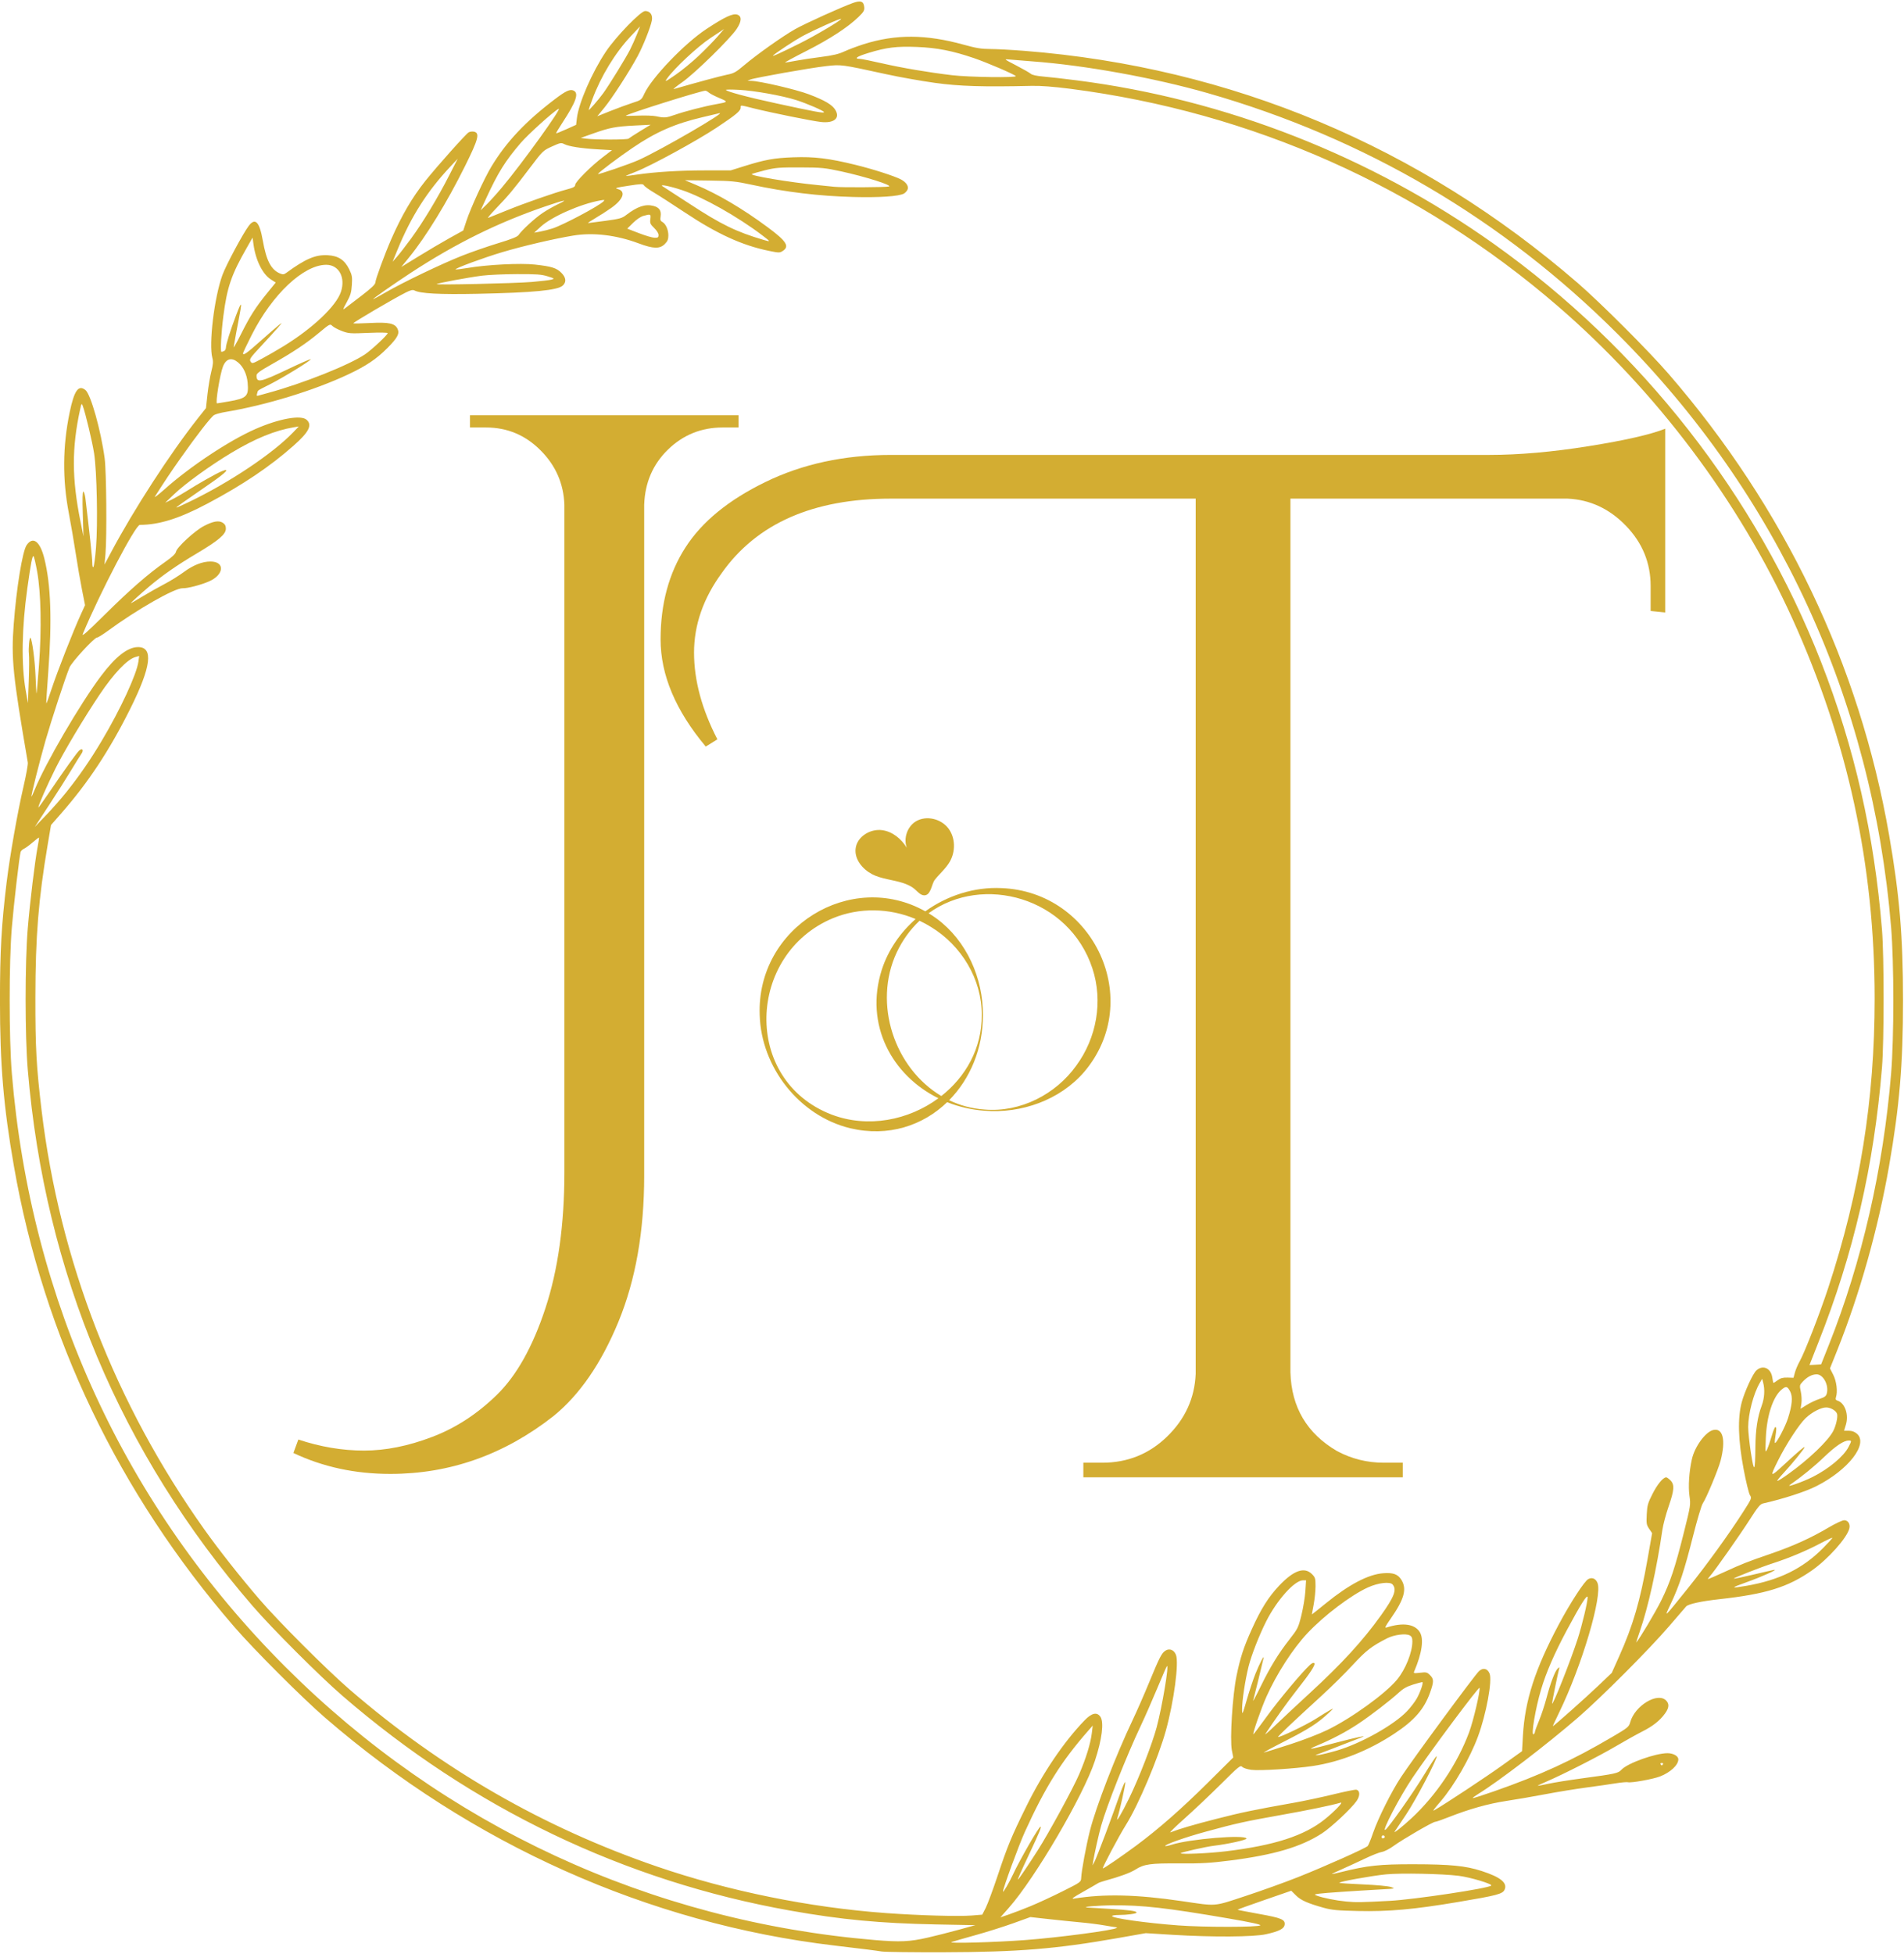 <?xml version="1.0" encoding="UTF-8"?>
<svg xmlns="http://www.w3.org/2000/svg" xmlns:xlink="http://www.w3.org/1999/xlink" zoomAndPan="magnify" preserveAspectRatio="xMidYMid meet" version="1.0" viewBox="73.43 60.77 258.75 265.5">
  <defs>
    <g></g>
    <clipPath id="786f0cac7e">
      <path d="M 73.426 60.773 L 332.176 60.773 L 332.176 326.273 L 73.426 326.273 Z M 73.426 60.773 " clip-rule="nonzero"></path>
    </clipPath>
    <clipPath id="9f102e72fb">
      <path d="M 189 171.516 L 204 171.516 L 204 183 L 189 183 Z M 189 171.516 " clip-rule="nonzero"></path>
    </clipPath>
  </defs>
  <g clip-path="url(#786f0cac7e)">
    <path fill="#d3ad32" d="M 193.242 325.906 C 192.414 325.77 191.078 325.602 186.828 325.098 C 161.59 322.117 137.496 311.344 117.617 294.148 C 114.512 291.465 107.961 284.91 105.277 281.809 C 89.531 263.602 79.355 242.344 75.32 219.203 C 73.898 211.055 73.426 205.426 73.426 196.691 C 73.426 190.012 73.629 186.426 74.324 180.699 C 74.77 177.051 75.816 171.102 76.629 167.613 C 76.988 166.062 77.25 164.605 77.211 164.375 C 75.168 152.484 74.938 150.246 75.297 145.555 C 75.664 140.676 76.48 135.684 77.039 134.848 C 77.895 133.578 78.867 134.297 79.449 136.625 C 80.348 140.199 80.512 145.035 79.984 152.133 C 79.812 154.422 79.695 156.32 79.723 156.348 C 79.75 156.379 80.09 155.441 80.477 154.266 C 81.242 151.961 83.402 146.453 84.383 144.316 L 84.988 142.992 L 84.574 140.898 C 84.344 139.75 83.961 137.531 83.723 135.977 C 83.484 134.418 83.062 131.945 82.781 130.477 C 81.906 125.898 81.941 121.395 82.898 116.793 C 83.512 113.824 84.09 113.008 85.039 113.758 C 85.762 114.324 87.145 119.246 87.656 123.066 C 87.891 124.832 87.965 133.762 87.762 136.059 L 87.633 137.473 L 88.52 135.809 C 91.625 129.969 96.555 122.367 100.34 117.578 L 101.422 116.215 L 101.625 114.352 C 101.738 113.328 101.973 111.934 102.145 111.254 C 102.391 110.297 102.422 109.883 102.293 109.422 C 101.781 107.566 102.543 101.215 103.648 98.156 C 104.129 96.824 106.441 92.504 107.23 91.461 C 108.113 90.293 108.691 90.887 109.141 93.438 C 109.625 96.184 110.273 97.422 111.473 97.922 C 111.875 98.086 112.016 98.074 112.328 97.848 C 114.941 95.934 116.305 95.352 117.973 95.445 C 119.414 95.527 120.262 96.082 120.887 97.355 C 121.273 98.148 121.316 98.402 121.246 99.48 C 121.184 100.492 121.062 100.898 120.551 101.828 C 119.996 102.84 119.977 102.918 120.34 102.641 C 120.562 102.469 121.578 101.691 122.598 100.914 C 123.949 99.875 124.445 99.398 124.445 99.133 C 124.449 98.742 125.719 95.281 126.609 93.25 C 128.016 90.039 129.453 87.582 131.246 85.336 C 132.84 83.344 136.77 78.938 137.129 78.746 C 137.316 78.645 137.652 78.609 137.871 78.664 C 138.656 78.859 138.43 79.707 136.621 83.344 C 134.188 88.25 131.344 92.891 129.031 95.73 L 127.965 97.043 L 130.328 95.59 C 131.629 94.789 133.523 93.676 134.539 93.109 L 136.387 92.086 L 136.812 90.789 C 137.391 89.035 139.254 84.984 140.207 83.406 C 142.25 80.031 144.848 77.273 148.852 74.234 C 150.32 73.121 150.891 72.855 151.371 73.074 C 152.133 73.422 151.738 74.57 149.875 77.422 C 149.367 78.199 148.977 78.855 149.004 78.883 C 149.031 78.91 149.652 78.664 150.387 78.332 L 151.723 77.73 L 151.828 76.832 C 152.07 74.773 153.891 70.59 155.762 67.793 C 157.125 65.754 160.504 62.262 161.109 62.266 C 161.785 62.27 162.156 62.797 162.016 63.551 C 161.84 64.48 160.836 67.004 160.09 68.391 C 158.973 70.465 156.609 74.121 155.582 75.371 L 154.598 76.566 L 156.387 75.848 C 157.371 75.457 158.723 74.961 159.387 74.746 C 160.566 74.371 160.609 74.336 160.984 73.52 C 161.996 71.328 166.445 66.684 169.422 64.719 C 171.922 63.066 173.062 62.539 173.648 62.762 C 174.258 62.992 174.223 63.668 173.547 64.695 C 172.68 66.016 167.852 70.742 166.172 71.918 C 165.348 72.496 164.824 72.926 165.008 72.871 C 167.902 72.027 171.41 71.082 172.238 70.918 C 173.164 70.738 173.453 70.578 174.562 69.633 C 176.258 68.195 179.844 65.652 181.496 64.727 C 182.887 63.945 187.852 61.699 189.371 61.164 C 190.414 60.797 190.797 60.945 190.879 61.742 C 190.922 62.184 190.801 62.395 190.117 63.059 C 188.668 64.465 186.23 66.059 183.043 67.68 C 181.324 68.551 180.012 69.266 180.125 69.266 C 180.238 69.266 180.902 69.156 181.598 69.023 C 182.293 68.891 183.828 68.656 185.012 68.508 C 186.609 68.305 187.418 68.113 188.16 67.766 C 188.711 67.508 189.891 67.066 190.781 66.781 C 195.145 65.398 199.258 65.418 204.418 66.848 C 206.094 67.312 206.82 67.43 208.004 67.43 C 208.816 67.43 210.906 67.543 212.648 67.68 C 240.762 69.898 266.359 80.637 287.852 99.23 C 290.957 101.918 297.508 108.469 300.195 111.574 C 315.941 129.777 326.113 151.035 330.148 174.176 C 331.57 182.324 332.047 187.953 332.047 196.691 C 332.047 205.426 331.57 211.055 330.148 219.203 C 328.668 227.691 326.152 236.621 323.078 244.297 L 322.121 246.684 L 322.566 247.559 C 323.016 248.445 323.184 249.832 322.934 250.602 C 322.848 250.879 322.898 250.988 323.152 251.07 C 324.16 251.391 324.699 252.977 324.273 254.363 L 324.031 255.156 L 324.672 255.156 C 325.105 255.156 325.461 255.285 325.777 255.555 C 327.379 256.934 324.625 260.492 320.242 262.699 C 318.754 263.449 315.758 264.418 312.98 265.047 C 312.641 265.125 312.25 265.605 311.262 267.16 C 309.953 269.219 306.406 274.262 305.793 274.938 C 305.605 275.141 305.496 275.312 305.555 275.312 C 305.609 275.312 306.559 274.898 307.664 274.395 C 310.219 273.223 310.844 272.977 314.086 271.863 C 317.133 270.812 319.516 269.734 321.926 268.309 C 322.852 267.762 323.805 267.316 324.047 267.316 C 324.582 267.316 324.902 267.832 324.75 268.441 C 324.434 269.715 321.848 272.605 319.668 274.133 C 316.41 276.414 313.414 277.344 307.09 278.043 C 304.617 278.316 302.879 278.695 302.578 279.023 C 302.48 279.137 301.434 280.348 300.25 281.723 C 297.559 284.859 291.031 291.398 287.852 294.148 C 283.652 297.781 277.125 302.773 274.316 304.504 C 273.875 304.777 273.539 305.027 273.578 305.066 C 273.613 305.102 274.91 304.688 276.461 304.148 C 282.805 301.926 287.051 299.977 292.527 296.758 C 294.68 295.492 294.797 295.398 294.98 294.738 C 295.609 292.5 298.688 290.641 299.844 291.801 C 300.305 292.262 300.262 292.801 299.699 293.578 C 298.992 294.551 298.043 295.301 296.574 296.039 C 295.855 296.402 294.254 297.297 293.016 298.023 C 290.727 299.371 285.984 301.789 283.648 302.797 C 282.938 303.102 282.375 303.371 282.398 303.391 C 282.422 303.41 283.082 303.289 283.863 303.117 C 284.648 302.945 286.711 302.617 288.445 302.383 C 293.016 301.766 293.332 301.695 293.785 301.207 C 294.602 300.324 298.395 298.965 300.031 298.965 C 300.832 298.965 301.512 299.352 301.512 299.805 C 301.512 300.566 300.445 301.566 299.047 302.117 C 298.09 302.492 295.121 303.027 294.664 302.91 C 294.512 302.867 293.758 302.938 292.992 303.059 C 292.227 303.184 290.438 303.441 289.02 303.629 C 287.598 303.816 285.086 304.227 283.438 304.539 C 281.789 304.852 279.391 305.266 278.109 305.457 C 275.68 305.828 273.086 306.555 270.316 307.648 C 269.422 308.004 268.586 308.293 268.457 308.293 C 268.145 308.293 264.027 310.684 262.812 311.57 C 262.281 311.961 261.57 312.324 261.23 312.379 C 260.895 312.43 259.867 312.836 258.953 313.273 C 258.035 313.711 256.633 314.355 255.832 314.711 C 255.035 315.062 254.398 315.367 254.418 315.387 C 254.438 315.406 255.008 315.285 255.684 315.117 C 259.254 314.227 260.906 314.047 265.531 314.055 C 270.551 314.062 272.602 314.266 274.777 314.969 C 277.367 315.809 278.32 316.586 277.898 317.516 C 277.637 318.094 276.875 318.293 271.527 319.191 C 265.559 320.195 262.145 320.5 257.953 320.406 C 255.207 320.348 254.395 320.27 253.332 319.973 C 251.141 319.363 250.199 318.945 249.539 318.281 L 248.906 317.652 L 245.234 318.922 C 243.215 319.617 241.582 320.211 241.609 320.234 C 241.633 320.262 242.922 320.512 244.473 320.793 C 247.586 321.352 248.09 321.562 248.012 322.254 C 247.945 322.816 247.262 323.168 245.457 323.566 C 243.777 323.938 238.156 323.969 232.801 323.641 L 229.137 323.414 L 225.305 324.09 C 216.957 325.562 211.754 325.984 201.652 326.012 C 197.438 326.023 193.652 325.977 193.242 325.906 Z M 212.73 324.355 C 217.336 324.012 224.887 323.008 225.195 322.699 C 225.242 322.652 225.207 322.617 225.125 322.617 C 225.039 322.617 224.336 322.504 223.555 322.367 C 222.777 322.23 221.316 322.043 220.309 321.953 C 219.301 321.859 217.348 321.66 215.969 321.508 L 213.457 321.23 L 211.137 322.066 C 209.859 322.527 207.539 323.258 205.984 323.688 C 204.426 324.121 202.965 324.543 202.734 324.629 C 202.164 324.84 208.621 324.664 212.73 324.355 Z M 199.465 324.031 C 200.484 323.801 202.367 323.324 203.648 322.973 L 205.977 322.332 L 200.648 322.23 C 193.02 322.078 187.766 321.582 180.867 320.359 C 158.289 316.348 137.605 306.43 119.949 291.152 C 116.828 288.453 110.441 282.062 107.773 278.977 C 89.812 258.188 79.531 233.699 77.211 206.184 C 76.812 201.48 76.812 191.598 77.207 186.863 C 77.504 183.281 78.176 177.77 78.551 175.785 C 78.676 175.145 78.754 174.598 78.727 174.57 C 78.699 174.543 78.32 174.832 77.879 175.211 C 77.441 175.59 76.91 175.98 76.699 176.078 C 76.488 176.172 76.277 176.371 76.234 176.52 C 76.066 177.074 75.305 183.586 75.039 186.777 C 74.645 191.453 74.645 201.812 75.039 206.602 C 77.586 237.543 90.469 265.492 112.199 287.223 C 133.773 308.797 161.824 321.797 192.324 324.352 C 195.734 324.641 197.031 324.582 199.465 324.031 Z M 244.703 322.355 C 244.82 322.242 243.391 321.934 240.254 321.395 C 231.934 319.973 228.699 319.605 224.656 319.633 C 222.684 319.645 220.199 319.863 221.223 319.934 C 221.453 319.949 222.801 320.031 224.223 320.113 C 226.895 320.27 227.887 320.402 227.887 320.617 C 227.887 320.773 226.598 320.949 225.449 320.949 C 224.957 320.949 224.555 321.012 224.555 321.09 C 224.555 321.387 229.125 322.031 233.551 322.363 C 237.051 322.625 244.441 322.621 244.703 322.355 Z M 213.496 319.738 C 214.516 319.32 216.469 318.414 217.84 317.727 C 220.285 316.504 220.336 316.469 220.359 315.926 C 220.395 314.969 221.031 311.547 221.551 309.488 C 222.359 306.273 225.078 299.242 227.379 294.406 C 227.938 293.227 228.922 290.988 229.562 289.43 C 231.023 285.895 231.285 285.379 231.809 285.035 C 232.348 284.68 232.977 284.93 233.238 285.594 C 233.664 286.68 232.969 291.906 231.875 295.871 C 230.832 299.637 228.137 306.012 226.441 308.707 C 225.48 310.242 223.156 314.621 223.305 314.621 C 223.469 314.621 225.836 313 227.805 311.543 C 230.867 309.273 233.961 306.559 237.582 302.969 L 241.027 299.547 L 240.836 298.566 C 240.551 297.066 240.922 291.148 241.469 288.473 C 241.988 285.957 242.438 284.574 243.551 282.113 C 244.789 279.367 245.801 277.758 247.258 276.211 C 249.227 274.125 250.691 273.605 251.719 274.633 C 252.164 275.078 252.207 275.219 252.207 276.281 C 252.207 276.922 252.094 278.035 251.957 278.754 C 251.82 279.469 251.707 280.078 251.707 280.105 C 251.707 280.129 252.562 279.453 253.605 278.605 C 256.75 276.047 259.379 274.664 261.406 274.516 C 262.773 274.414 263.402 274.645 263.883 275.422 C 264.648 276.664 264.266 278.043 262.414 280.699 C 261.637 281.816 261.562 281.988 261.895 281.879 C 264.07 281.184 265.68 281.406 266.371 282.504 C 266.957 283.43 266.684 285.352 265.621 287.848 C 265.504 288.117 265.574 288.133 266.414 288.035 C 267.258 287.938 267.375 287.965 267.766 288.359 C 268.297 288.887 268.301 289.242 267.785 290.699 C 266.984 292.973 265.648 294.512 262.918 296.312 C 259.43 298.617 255.59 300.141 251.859 300.703 C 249.395 301.074 244.637 301.371 243.488 301.227 C 242.941 301.156 242.402 300.98 242.25 300.824 C 242.004 300.566 241.793 300.738 239.363 303.152 C 237.922 304.586 235.707 306.68 234.445 307.805 C 233.184 308.93 232.297 309.793 232.477 309.727 C 233.68 309.254 235.621 308.684 238.723 307.891 C 242.156 307.012 243.848 306.66 249.293 305.695 C 250.664 305.453 253.062 304.941 254.621 304.562 C 256.18 304.18 257.586 303.895 257.746 303.926 C 258.266 304.031 258.285 304.738 257.789 305.457 C 257.074 306.488 254.34 309.043 253.082 309.859 C 250.227 311.707 246.562 312.785 240.562 313.551 C 237.875 313.891 236.664 313.961 233.719 313.941 C 229.766 313.91 228.902 314.031 227.719 314.785 C 227.043 315.215 225.586 315.75 223.555 316.305 C 223.145 316.418 222.73 316.566 222.641 316.633 C 222.547 316.699 221.648 317.219 220.641 317.785 C 219.242 318.574 218.945 318.793 219.391 318.723 C 223.453 318.055 227.898 318.16 234.051 319.066 C 238.891 319.777 238.254 319.828 242.711 318.363 C 244.863 317.656 248.086 316.496 249.875 315.785 C 253.57 314.312 259.027 311.875 259.301 311.574 C 259.402 311.465 259.727 310.668 260.023 309.805 C 260.703 307.824 262.535 304.16 263.824 302.211 C 265.48 299.703 273.812 288.395 274.418 287.824 C 274.969 287.309 275.57 287.441 275.859 288.141 C 276.254 289.086 275.406 293.676 274.277 296.715 C 273.207 299.613 271.043 303.371 269.227 305.488 C 268.227 306.652 268.066 306.883 268.363 306.711 C 269.762 305.91 275.352 302.215 277.523 300.66 L 280.273 298.691 L 280.391 296.602 C 280.656 291.816 282.047 287.516 285.281 281.445 C 286.816 278.566 288.75 275.586 289.27 275.312 C 289.793 275.031 290.277 275.23 290.523 275.824 C 291.238 277.547 288.414 287.078 285.281 293.508 C 284.805 294.492 284.43 295.301 284.453 295.301 C 284.574 295.301 288.992 291.367 290.617 289.816 L 292.465 288.055 L 293.473 285.805 C 295.355 281.613 296.324 278.285 297.332 272.578 L 297.949 269.07 L 297.551 268.484 C 297.188 267.953 297.156 267.766 297.219 266.523 C 297.277 265.301 297.367 264.984 298.008 263.727 C 298.66 262.438 299.449 261.484 299.867 261.484 C 299.953 261.484 300.211 261.668 300.438 261.895 C 301.016 262.477 300.965 263.219 300.184 265.465 C 299.824 266.508 299.445 267.934 299.344 268.629 C 298.586 273.863 297.402 279.184 296.285 282.391 C 295.98 283.262 295.762 283.949 295.797 283.914 C 296.191 283.52 298.418 279.777 299.184 278.227 C 300.41 275.742 301.07 273.762 302.266 268.98 C 303.191 265.281 303.199 265.219 303.023 263.984 C 302.844 262.727 302.977 260.711 303.352 259.035 C 303.734 257.32 305.184 255.328 306.238 255.062 C 307.578 254.727 307.988 256.414 307.254 259.227 C 306.941 260.426 305.285 264.398 304.844 265.008 C 304.668 265.254 304.078 267.227 303.508 269.48 C 302.332 274.121 301.656 276.184 300.496 278.641 C 299.543 280.66 299.418 280.773 302.875 276.477 C 305.379 273.363 308.363 269.242 310.316 266.191 C 311.488 264.363 311.508 264.312 311.246 263.91 C 311.098 263.684 310.707 262.09 310.383 260.367 C 309.633 256.402 309.555 253.406 310.141 251.242 C 310.539 249.785 311.645 247.387 312.121 246.957 C 313.012 246.152 314.113 246.656 314.285 247.953 C 314.34 248.34 314.41 248.66 314.449 248.66 C 314.484 248.66 314.746 248.492 315.023 248.285 C 315.406 248.004 315.734 247.918 316.348 247.934 L 317.164 247.961 L 317.348 247.27 C 317.445 246.887 317.75 246.18 318.02 245.691 C 318.695 244.488 320.75 239.195 321.883 235.75 C 326.191 222.66 328.191 210.199 328.191 196.441 C 328.191 178.254 324.539 161.406 317.004 144.805 C 309.762 128.863 298.566 113.953 285.105 102.336 C 266.348 86.148 243.617 76.023 218.891 72.836 C 216.598 72.543 214.875 72.41 213.645 72.438 C 206.953 72.59 203.848 72.492 200.488 72.031 C 198.652 71.777 195.656 71.246 193.824 70.844 C 187.68 69.504 187.773 69.52 185.684 69.754 C 183.555 69.992 176.039 71.328 175.418 71.574 L 175 71.742 L 175.5 71.754 C 176.699 71.781 181.609 72.926 183.328 73.574 C 185.547 74.414 186.539 75 186.965 75.73 C 187.613 76.84 186.762 77.539 184.996 77.344 C 183.812 77.215 178.184 76.074 175.887 75.5 C 173.961 75.016 174.086 75.023 174.086 75.395 C 174.086 75.836 173.453 76.363 170.836 78.102 C 168.16 79.883 161.887 83.305 159.828 84.105 C 159.059 84.402 158.449 84.66 158.473 84.68 C 158.492 84.695 159.148 84.617 159.926 84.5 C 162.473 84.125 165.742 83.922 169.266 83.922 L 172.727 83.922 L 174.547 83.352 C 177.375 82.465 178.641 82.234 181.246 82.141 C 184.066 82.035 186.102 82.285 189.676 83.164 C 192.098 83.758 194.941 84.672 195.863 85.148 C 196.613 85.539 196.984 86.133 196.746 86.57 C 196.645 86.758 196.43 86.984 196.266 87.074 C 195.562 87.449 192.922 87.629 189.41 87.535 C 184.75 87.414 180.199 86.867 175.586 85.871 C 173.402 85.398 172.848 85.344 169.836 85.301 L 166.508 85.258 L 168.008 85.887 C 170.977 87.129 174.375 89.137 177.742 91.633 C 180.312 93.535 180.762 94.238 179.809 94.863 C 179.395 95.133 179.297 95.133 177.938 94.855 C 174.301 94.113 170.887 92.555 166.508 89.641 C 164.855 88.547 162.965 87.324 162.297 86.93 C 161.629 86.535 161.023 86.098 160.945 85.957 C 160.816 85.73 160.586 85.738 158.824 86.008 C 157.133 86.266 156.922 86.328 157.375 86.449 C 158.516 86.754 158.16 87.832 156.543 88.988 C 155.961 89.402 154.969 90.043 154.336 90.41 C 153.703 90.781 153.258 91.082 153.352 91.078 C 153.441 91.074 154.496 90.938 155.699 90.773 C 157.633 90.512 157.965 90.422 158.531 89.98 C 160.059 88.809 161.141 88.453 162.266 88.754 C 163.035 88.961 163.328 89.414 163.203 90.191 C 163.133 90.633 163.18 90.789 163.434 90.922 C 163.902 91.172 164.258 91.965 164.258 92.754 C 164.258 93.293 164.152 93.547 163.77 93.93 C 163.094 94.605 162.211 94.582 160.223 93.836 C 157.18 92.699 154.035 92.324 151.305 92.781 C 148.688 93.215 144.461 94.203 141.688 95.031 C 139.141 95.789 135.211 97.238 135.344 97.371 C 135.383 97.41 136.102 97.328 136.938 97.184 C 139.59 96.727 144.152 96.496 146.121 96.715 C 148.406 96.969 149.059 97.172 149.715 97.832 C 150.355 98.469 150.426 99.082 149.918 99.559 C 149.215 100.215 145.969 100.527 138.273 100.688 C 133.109 100.793 130.539 100.652 129.75 100.23 C 129.527 100.113 129.223 100.184 128.574 100.512 C 126.969 101.316 121.449 104.559 121.449 104.691 C 121.449 104.738 122.48 104.723 123.742 104.656 C 126.309 104.523 127.117 104.703 127.469 105.477 C 127.754 106.102 127.441 106.68 126.07 108.062 C 124.598 109.543 123.18 110.496 120.746 111.641 C 116.098 113.824 109.539 115.832 104.043 116.746 C 103.402 116.852 102.715 117.043 102.52 117.164 C 102.086 117.434 100.105 119.988 97.938 123.066 C 96.574 125.004 95.918 125.988 94.484 128.23 C 94.34 128.457 94.918 128.023 95.777 127.258 C 99.273 124.141 104.555 120.637 108.141 119.059 C 111.348 117.648 114.332 117.109 115.102 117.805 C 115.898 118.52 115.422 119.465 113.328 121.316 C 110.113 124.164 106.41 126.652 101.629 129.188 C 97.789 131.219 95.094 132.07 92.434 132.082 C 91.836 132.086 87.043 141.238 84.688 146.887 C 84.5 147.336 85.184 146.738 87.664 144.281 C 91.07 140.91 93.531 138.762 95.852 137.133 C 96.863 136.426 97.293 136.016 97.355 135.707 C 97.477 135.121 99.879 132.906 101.094 132.262 C 102.363 131.586 103.172 131.441 103.711 131.797 C 104.008 131.992 104.125 132.219 104.125 132.594 C 104.125 133.363 103.145 134.195 100.09 136.012 C 97.473 137.566 95.527 138.922 93.715 140.449 C 92.457 141.512 91.125 142.723 91.219 142.723 C 91.258 142.723 91.973 142.305 92.812 141.797 C 93.648 141.289 94.98 140.539 95.773 140.125 C 96.566 139.715 97.742 138.984 98.391 138.504 C 99.66 137.559 100.922 137.059 102.027 137.059 C 104.02 137.059 103.91 138.84 101.859 139.75 C 100.75 140.238 98.922 140.719 98.254 140.691 C 97.164 140.652 92.051 143.57 87.949 146.578 C 87.34 147.02 86.746 147.387 86.621 147.387 C 86.246 147.387 83.172 150.723 82.875 151.457 C 82.289 152.887 80.418 158.594 79.617 161.379 C 78.797 164.242 77.625 168.91 77.707 168.992 C 77.73 169.016 77.922 168.605 78.137 168.078 C 79.59 164.5 84.297 156.426 87.141 152.633 C 89.109 150.004 90.762 148.707 92.164 148.688 C 94.316 148.656 93.988 151.336 91.133 157.062 C 88.316 162.711 85.422 167.094 81.711 171.324 L 80.363 172.859 L 79.918 175.488 C 78.656 182.93 78.25 187.949 78.238 196.273 C 78.23 203.137 78.371 205.656 79.078 211.598 C 81.52 232.039 89.094 251.547 101.199 268.566 C 103.211 271.391 105.996 274.922 108.688 278.059 C 111.258 281.055 117.84 287.633 120.949 290.32 C 133.434 301.102 147.289 309.078 162.758 314.379 C 172.445 317.699 183.43 319.93 193.824 320.688 C 198.266 321.008 203.699 321.164 205.477 321.02 L 206.918 320.902 L 207.395 319.965 C 207.652 319.445 208.363 317.539 208.969 315.723 C 210.359 311.555 210.867 310.324 212.895 306.211 C 215.141 301.648 217.992 297.438 220.816 294.508 C 221.785 293.504 222.496 293.336 222.965 294.004 C 223.484 294.75 223.195 297.082 222.215 300.031 C 220.633 304.785 214.113 315.91 210.531 319.969 L 209.379 321.27 L 210.512 320.883 C 211.137 320.672 212.48 320.156 213.496 319.738 Z M 262.285 319.027 C 265.656 318.844 275.68 317.336 276.086 316.953 C 276.305 316.742 273.258 315.828 271.676 315.625 C 269.445 315.344 263.812 315.23 261.785 315.426 C 259.836 315.617 255.301 316.438 255.441 316.578 C 255.484 316.625 256.93 316.719 258.652 316.793 C 260.426 316.867 262.074 317.02 262.449 317.145 C 263.098 317.355 263.062 317.367 261.117 317.473 C 257.234 317.688 253.445 317.949 252.707 318.051 C 252.012 318.148 251.988 318.168 252.371 318.316 C 253.191 318.625 254.977 318.984 256.371 319.117 C 257.742 319.246 258.406 319.234 262.285 319.027 Z M 211.07 315.492 C 211.973 313.535 214.605 308.957 214.828 308.957 C 214.996 308.957 214.691 309.711 213.438 312.371 C 212.027 315.375 211.699 316.121 211.785 316.121 C 211.855 316.121 213.293 313.988 214.457 312.164 C 215.973 309.781 219.262 303.754 220.074 301.855 C 221.027 299.641 221.637 297.648 221.809 296.215 L 221.93 295.215 L 221.285 295.949 C 217.652 300.094 215.48 303.562 212.719 309.629 C 211.887 311.453 209.715 317.383 209.734 317.77 C 209.746 317.969 210.602 316.512 211.07 315.492 Z M 223.68 309.891 C 224.367 308.047 225.238 305.652 225.617 304.562 C 225.996 303.473 226.328 302.738 226.355 302.926 C 226.398 303.203 225.641 306.621 225.285 307.758 C 225.031 308.562 225.871 307.148 226.898 305.043 C 228.219 302.332 230 297.734 230.613 295.465 C 231.367 292.652 232.344 286.824 232.008 287.137 C 231.957 287.184 231.355 288.57 230.668 290.219 C 229.98 291.867 228.992 294.117 228.469 295.215 C 226.539 299.293 223.805 306.195 223.07 308.836 C 222.738 310.027 222.188 312.492 221.996 313.621 L 221.898 314.203 L 222.164 313.723 C 222.309 313.453 222.992 311.73 223.68 309.891 Z M 240.055 312.289 C 246.641 311.488 250.668 310.184 253.457 307.953 C 254.797 306.879 256.059 305.559 255.621 305.688 C 254.363 306.055 251.168 306.715 247.492 307.367 C 242.559 308.246 241.426 308.496 237.297 309.625 C 234.453 310.402 231.617 311.41 231.785 311.578 C 231.828 311.621 232.223 311.543 232.664 311.398 C 235.086 310.621 242.645 309.996 242.828 310.559 C 242.891 310.742 240.254 311.324 238.383 311.543 C 237.375 311.656 233.883 312.445 233.883 312.555 C 233.883 312.742 237.645 312.582 240.055 312.289 Z M 261.605 310.273 C 261.461 310.039 261.199 310.098 261.199 310.367 C 261.199 310.516 261.297 310.574 261.449 310.516 C 261.586 310.465 261.656 310.355 261.605 310.273 Z M 265.227 307.824 C 268.609 304.691 271.492 300.395 273.078 296.133 C 273.656 294.574 274.605 290.535 274.5 290.086 C 274.438 289.832 267.848 298.668 265.418 302.258 C 263.672 304.84 261.113 309.738 261.703 309.371 C 262.117 309.117 265.43 304.418 266.926 301.969 C 267.828 300.488 268.609 299.32 268.66 299.371 C 268.859 299.57 265.824 305.363 264.5 307.32 C 263.738 308.445 263.047 309.477 262.961 309.613 C 262.766 309.938 263.996 308.961 265.227 307.824 Z M 299.43 300.461 C 299.484 300.371 299.41 300.297 299.262 300.297 C 299.113 300.297 299.039 300.371 299.098 300.461 C 299.152 300.555 299.227 300.629 299.262 300.629 C 299.297 300.629 299.371 300.555 299.43 300.461 Z M 255.121 298.602 C 258.395 297.641 262.887 295.117 264.648 293.254 C 265.102 292.777 265.68 292.027 265.934 291.59 C 266.449 290.707 266.926 289.301 266.707 289.301 C 266.629 289.301 266.062 289.457 265.445 289.648 C 264.637 289.898 264.105 290.195 263.555 290.707 C 262.398 291.777 259.645 293.895 257.953 295.012 C 256.305 296.098 254.496 297.051 252.457 297.91 C 250.875 298.578 251.309 298.516 254.953 297.547 C 257.672 296.828 259.488 296.449 258.453 296.82 C 258.18 296.918 257.09 297.34 256.039 297.754 C 254.984 298.172 253.633 298.691 253.039 298.91 C 252.012 299.285 251.992 299.301 252.707 299.199 C 253.117 299.137 254.207 298.871 255.121 298.602 Z M 248.723 297.773 C 250.465 297.215 252.684 296.359 253.801 295.816 C 257.074 294.227 261.699 290.891 263.281 288.977 C 264.434 287.586 265.367 285.262 265.367 283.777 C 265.367 283.305 265.277 283.102 265.004 282.957 C 264.465 282.668 262.887 282.871 261.941 283.355 C 259.824 284.434 259.082 285.008 257.285 286.957 C 256.277 288.051 254.363 289.945 253.027 291.164 C 249.18 294.68 247.051 296.695 247.113 296.758 C 247.25 296.895 250.859 295.168 252.176 294.34 C 252.973 293.832 253.883 293.273 254.207 293.098 C 254.73 292.805 254.703 292.848 253.957 293.539 C 252.453 294.93 251.258 295.695 248.004 297.348 C 246.238 298.246 244.98 298.934 245.211 298.875 C 245.441 298.816 247.02 298.32 248.723 297.773 Z M 251.379 290.848 C 255.801 286.781 258.613 283.711 261.094 280.254 C 262.906 277.719 263.277 276.754 262.695 276.055 C 262.336 275.621 260.727 275.809 259.328 276.445 C 257.027 277.488 253.355 280.266 251.113 282.656 C 249.121 284.777 246.934 288.164 245.535 291.289 C 244.84 292.84 243.641 296.285 243.758 296.398 C 243.781 296.422 244.609 295.324 245.598 293.961 C 247.23 291.711 250.324 288.012 251.438 286.98 C 251.723 286.719 251.934 286.633 252.039 286.738 C 252.238 286.938 251.52 288.035 249.539 290.551 C 248.352 292.062 246.602 294.512 245.391 296.355 C 245.258 296.551 245.859 296.035 246.723 295.199 C 247.586 294.367 249.68 292.41 251.379 290.848 Z M 282.023 296.074 C 282.023 295.965 282.273 295.273 282.582 294.543 C 282.887 293.812 283.344 292.43 283.598 291.469 C 284.137 289.41 284.777 287.742 285.141 287.438 C 285.363 287.254 285.387 287.27 285.301 287.555 C 285.156 288.027 284.355 291.973 284.355 292.199 C 284.359 292.754 286.887 286.383 287.848 283.391 C 288.445 281.527 289.184 278.449 289.184 277.809 C 289.18 277.246 288.266 278.691 286.332 282.305 C 284.66 285.438 283.543 288.008 282.863 290.301 C 282.082 292.93 281.465 296.625 281.84 296.391 C 281.941 296.328 282.023 296.188 282.023 296.074 Z M 244.023 288.219 C 244.578 286.832 245.277 285.477 245.145 286.055 C 244.766 287.676 243.844 291.434 243.777 291.629 C 243.582 292.199 243.93 291.578 244.805 289.793 C 246.059 287.234 247.172 285.418 248.637 283.547 C 249.805 282.051 249.871 281.922 250.293 280.199 C 250.535 279.215 250.777 277.75 250.828 276.941 L 250.922 275.477 L 250.508 275.477 C 249.363 275.477 246.965 278.152 245.5 281.059 C 244.555 282.93 243.504 285.621 243.117 287.145 C 242.641 289.035 242.215 291.863 242.227 293.051 C 242.234 293.824 242.281 293.73 242.863 291.719 C 243.207 290.527 243.73 288.953 244.023 288.219 Z M 310.777 276.223 C 315.23 275.453 318.414 273.887 321.176 271.105 C 321.906 270.367 322.477 269.738 322.441 269.699 C 322.406 269.664 321.598 270.043 320.645 270.547 C 318.867 271.484 316.469 272.484 314.422 273.141 C 312.789 273.664 308.973 275.164 309.055 275.246 C 309.094 275.285 310.242 275.051 311.605 274.723 C 312.969 274.398 314.273 274.102 314.504 274.062 C 315.195 273.949 312.887 274.984 310.754 275.746 C 308.562 276.527 308.562 276.602 310.777 276.223 Z M 319.75 261.441 C 321.957 260.336 323.996 258.633 324.645 257.355 C 325.078 256.512 325.078 256.488 324.656 256.488 C 323.988 256.488 322.891 257.223 321.328 258.719 C 319.973 260.02 318.285 261.395 316.668 262.523 C 316.09 262.926 318.434 262.102 319.75 261.441 Z M 316.441 261.047 C 319.242 259.047 321.875 256.527 322.566 255.188 C 322.934 254.477 323.199 253.312 323.09 252.887 C 322.98 252.449 322.223 251.992 321.605 251.992 C 320.902 251.992 319.699 252.613 318.824 253.43 C 317.945 254.258 316.16 256.992 315.043 259.238 C 313.914 261.504 313.965 261.535 315.855 259.785 C 317.852 257.941 318.668 257.246 318.668 257.398 C 318.668 257.57 316.895 259.746 315.801 260.914 C 315.25 261.504 314.875 261.984 314.965 261.984 C 315.059 261.984 315.723 261.562 316.441 261.047 Z M 311.984 257.379 C 312.008 254.992 312.266 253.293 312.844 251.742 C 313.223 250.727 313.293 249.547 313.035 248.59 L 312.902 248.102 L 312.57 248.672 C 311.727 250.113 311.016 252.828 311.004 254.656 C 311.004 255.25 311.168 256.824 311.375 258.152 C 311.812 260.973 311.953 260.789 311.984 257.379 Z M 314.199 255.875 C 314.395 255.203 314.617 254.656 314.695 254.656 C 314.863 254.656 314.859 254.969 314.688 256.031 C 314.613 256.465 314.602 256.82 314.656 256.82 C 314.887 256.812 316.07 254.559 316.418 253.449 C 316.992 251.648 317.082 250.535 316.719 249.836 C 316.332 249.094 316.152 249.055 315.531 249.578 C 314.359 250.562 313.52 253.164 313.402 256.156 C 313.324 258.148 313.332 258.211 313.586 257.668 C 313.727 257.352 314.004 256.547 314.199 255.875 Z M 320.695 250.832 C 321.402 250.602 321.59 250.457 321.691 250.082 C 321.988 248.969 321.203 247.492 320.316 247.492 C 319.688 247.492 319.051 247.824 318.441 248.465 C 317.98 248.949 317.973 248.988 318.156 249.844 C 318.262 250.328 318.297 251.051 318.238 251.445 L 318.129 252.168 L 318.977 251.641 C 319.441 251.352 320.215 250.988 320.695 250.832 Z M 321.957 243.523 C 326.453 232.234 329.367 219.531 330.43 206.602 C 330.828 201.762 330.828 191.617 330.43 186.777 C 327.891 155.859 314.996 127.883 293.27 106.156 C 277.668 90.555 258.898 79.527 237.547 73.418 C 230.277 71.34 220.875 69.637 213.73 69.109 C 212.398 69.008 210.977 68.895 210.562 68.852 C 209.84 68.777 209.875 68.805 211.52 69.656 C 212.461 70.145 213.359 70.66 213.52 70.801 C 213.703 70.961 214.336 71.098 215.227 71.172 C 216.008 71.238 218.031 71.465 219.727 71.684 C 240 74.266 259.699 81.992 276.473 93.93 C 296.5 108.188 312.074 128.09 320.914 150.711 C 325.457 162.344 328.133 174.105 329.191 187.113 C 329.48 190.637 329.48 202.242 329.191 205.77 C 328.105 219.121 325.332 231.09 320.516 243.23 C 319.867 244.871 319.336 246.219 319.336 246.23 C 319.332 246.238 319.691 246.219 320.125 246.188 L 320.918 246.133 Z M 82.473 168.363 C 84.238 166.145 85.711 164.012 87.238 161.445 C 89.797 157.156 92 152.398 92.242 150.645 L 92.344 149.895 L 91.805 150.047 C 90.711 150.363 88.891 152.273 86.988 155.109 C 84.859 158.281 82.109 162.887 80.953 165.207 C 79.82 167.484 78.641 170.18 78.641 170.488 C 78.641 170.547 79.312 169.605 80.137 168.395 C 82.199 165.359 83.93 162.949 84.215 162.715 C 84.641 162.363 84.836 162.695 84.492 163.18 C 84.32 163.426 83.707 164.414 83.129 165.375 C 82.555 166.336 81.199 168.473 80.117 170.121 L 78.156 173.121 L 79.664 171.555 C 80.496 170.695 81.758 169.258 82.473 168.363 Z M 77.359 149.594 C 77.273 148.91 77.43 147.285 77.566 147.422 C 77.797 147.648 78.176 150.5 78.258 152.594 C 78.312 153.945 78.375 155.035 78.398 155.008 C 78.422 154.984 78.57 153.238 78.727 151.133 C 79.094 146.238 79.004 141.387 78.488 138.477 C 78.293 137.383 78.07 136.418 77.992 136.34 C 77.832 136.184 77.625 137.246 77.145 140.691 C 76.387 146.109 76.305 151.027 76.918 154.547 L 77.227 156.297 L 77.336 153.297 C 77.398 151.648 77.41 149.98 77.359 149.594 Z M 86.48 135.141 C 86.738 131.957 86.594 124.836 86.223 122.398 C 85.98 120.812 85.055 116.934 84.672 115.902 C 84.531 115.523 84.5 115.57 84.316 116.402 C 83.172 121.641 83.188 125.812 84.371 131.645 L 84.773 133.645 L 84.68 130.602 C 84.617 128.59 84.641 127.562 84.754 127.562 C 84.848 127.562 84.977 127.996 85.043 128.52 C 85.562 132.793 85.969 136.598 85.969 137.215 C 85.969 137.68 86.027 137.898 86.125 137.801 C 86.211 137.711 86.371 136.516 86.48 135.141 Z M 99.211 128.922 C 104.711 126.27 110.5 122.391 113.289 119.492 L 114.035 118.711 L 113.371 118.82 C 110.836 119.238 108.109 120.348 104.891 122.281 C 102.004 124.012 98.59 126.48 97.062 127.945 L 95.879 129.074 L 96.77 128.645 C 97.258 128.406 98.156 127.891 98.766 127.504 C 100.289 126.535 102.781 125.121 103.508 124.82 C 104.805 124.277 104.199 124.945 102.047 126.426 C 97.988 129.227 97.281 129.73 97.414 129.727 C 97.488 129.727 98.297 129.363 99.211 128.922 Z M 104.531 115.309 C 106.977 114.883 107.25 114.609 107.082 112.754 C 106.977 111.621 106.504 110.613 105.785 110.012 C 104.918 109.281 104.168 109.48 103.738 110.551 C 103.324 111.59 102.676 115.57 102.922 115.57 C 102.988 115.57 103.711 115.453 104.531 115.309 Z M 109.871 114.152 C 114.621 112.863 120.926 110.348 123.059 108.895 C 123.969 108.273 126.113 106.266 126.113 106.035 C 126.113 105.945 125.047 105.93 123.488 105.996 C 121.031 106.105 120.805 106.086 119.891 105.742 C 119.352 105.539 118.77 105.23 118.598 105.055 C 118.285 104.746 118.254 104.762 116.812 105.961 C 115.055 107.426 113.262 108.621 110.414 110.23 C 108.707 111.195 108.289 111.5 108.293 111.793 C 108.301 112.828 108.766 112.73 112.641 110.891 C 114.16 110.164 115.508 109.574 115.633 109.574 C 115.973 109.574 112.125 111.953 110.211 112.934 C 108.242 113.938 108.523 113.738 108.379 114.211 C 108.277 114.539 108.309 114.59 108.566 114.512 C 108.734 114.465 109.324 114.301 109.871 114.152 Z M 111.969 107.801 C 115.941 105.359 119.109 102.363 119.758 100.43 C 120.418 98.469 119.484 96.746 117.766 96.746 C 114.684 96.746 110.406 100.781 107.621 106.309 C 106.98 107.578 106.457 108.684 106.457 108.766 C 106.457 109.121 106.941 108.785 108.816 107.117 C 109.922 106.133 111.062 105.141 111.352 104.91 C 111.816 104.543 111.801 104.578 111.207 105.27 C 110.84 105.695 109.805 106.832 108.906 107.797 C 107.422 109.387 107.293 109.582 107.48 109.887 C 107.688 110.211 107.73 110.199 109.117 109.449 C 109.898 109.027 111.184 108.285 111.969 107.801 Z M 103.863 108.473 C 104.008 108.418 104.125 108.211 104.129 108.016 C 104.129 107.594 104.746 105.621 105.477 103.703 C 106.332 101.449 106.379 101.578 105.797 104.578 C 105.625 105.445 105.438 106.457 105.379 106.824 C 105.316 107.191 105.23 107.68 105.184 107.906 C 105.137 108.137 105.586 107.352 106.184 106.16 C 107.43 103.676 108.137 102.566 109.75 100.574 L 110.902 99.156 L 110.254 98.746 C 109.109 98.02 108.172 96.133 107.875 93.941 L 107.754 93.051 L 107.008 94.359 C 104.867 98.094 104.293 99.766 103.785 103.707 C 103.488 106.023 103.355 108.574 103.527 108.574 C 103.566 108.574 103.719 108.527 103.863 108.473 Z M 125.891 100.465 C 128.203 99.129 133.438 96.617 136.191 95.527 C 137.473 95.02 139.684 94.25 141.105 93.82 C 142.98 93.25 143.75 92.941 143.918 92.684 C 144.336 92.055 146.113 90.422 147.137 89.727 C 147.688 89.352 148.672 88.793 149.328 88.48 C 150.75 87.805 150.195 87.906 147.602 88.789 C 141.141 90.992 135.371 93.84 129.277 97.824 C 126.93 99.363 124 101.41 124.152 101.41 C 124.211 101.41 124.992 100.984 125.891 100.465 Z M 145.703 99.078 C 146.902 98.977 148.102 98.836 148.367 98.762 C 148.832 98.633 148.809 98.613 147.852 98.312 C 147.012 98.051 146.336 98.004 143.688 98.012 C 141.945 98.016 139.809 98.113 138.938 98.223 C 137.074 98.461 132.895 99.238 132.777 99.367 C 132.645 99.512 143.305 99.273 145.703 99.078 Z M 129.305 93.168 C 130.922 90.957 132.926 87.637 134.48 84.59 L 135.629 82.34 L 134.691 83.34 C 131.469 86.77 129.316 90.152 127.457 94.684 L 126.781 96.332 L 127.371 95.664 C 127.695 95.297 128.566 94.176 129.305 93.168 Z M 177.023 92.742 C 173.629 90.172 168.992 87.562 166.125 86.605 C 164.418 86.035 162.918 85.746 163.508 86.102 C 163.691 86.211 165.305 87.258 167.09 88.426 C 171.414 91.262 173.5 92.277 177.25 93.379 C 178.195 93.656 178.184 93.621 177.023 92.742 Z M 162.926 92.699 C 162.926 92.477 162.676 92.074 162.328 91.742 C 161.805 91.238 161.742 91.094 161.812 90.543 C 161.902 89.852 161.852 89.824 160.879 90.098 C 160.504 90.199 159.922 90.59 159.457 91.055 L 158.668 91.836 L 160.254 92.445 C 161.129 92.785 162.086 93.066 162.383 93.07 C 162.84 93.082 162.926 93.023 162.926 92.699 Z M 148.516 91.809 C 149.98 91.332 154.828 88.758 155.43 88.137 C 155.652 87.906 155.613 87.895 155.035 87.996 C 152.348 88.469 148.441 90.188 146.934 91.551 L 146.02 92.383 L 146.852 92.234 C 147.309 92.148 148.059 91.957 148.516 91.809 Z M 142.27 89.367 C 144.762 88.355 148.738 86.965 150.473 86.504 C 151.371 86.266 151.598 86.141 151.598 85.883 C 151.598 85.488 153.75 83.34 155.395 82.09 L 156.602 81.172 L 154.641 81.059 C 152.355 80.922 150.727 80.664 150.102 80.344 C 149.699 80.133 149.555 80.164 148.438 80.672 C 147.234 81.219 147.184 81.27 145.473 83.535 C 143.246 86.48 142.52 87.352 140.867 89.066 C 140.129 89.836 139.633 90.422 139.773 90.375 C 139.91 90.324 141.035 89.871 142.27 89.367 Z M 141.633 86.254 C 144.414 82.945 149.98 75.211 149.332 75.559 C 148.594 75.953 145.199 79.02 144.176 80.211 C 142.09 82.648 141.129 84.188 139.52 87.668 L 138.75 89.336 L 139.527 88.586 C 139.953 88.172 140.902 87.125 141.633 86.254 Z M 194.227 86.109 C 194.773 85.957 191.016 84.766 187.73 84.051 C 185.527 83.574 185.066 83.527 182.164 83.516 C 179.367 83.508 178.816 83.551 177.418 83.898 C 176.547 84.117 175.734 84.348 175.609 84.414 C 175.234 84.617 180.68 85.535 184.496 85.91 C 185.504 86.008 186.555 86.113 186.828 86.148 C 187.758 86.254 193.82 86.223 194.227 86.109 Z M 160.262 82.492 C 163.344 81.094 172.359 75.859 171.172 76.156 C 170.988 76.203 169.977 76.441 168.922 76.688 C 165.152 77.57 162.582 78.695 159.383 80.867 C 157.508 82.137 154.855 84.137 154.691 84.402 C 154.586 84.574 159.012 83.059 160.262 82.492 Z M 158.852 79.605 C 158.938 79.523 159.648 79.062 160.426 78.586 L 161.844 77.719 L 159.73 77.824 C 157.098 77.957 156.293 78.109 154.098 78.887 L 152.348 79.508 L 153.098 79.609 C 154.328 79.773 158.68 79.77 158.852 79.605 Z M 165.188 76.355 C 166.52 75.891 169.188 75.203 170.754 74.926 C 172.41 74.629 172.418 74.609 171.188 74.09 C 170.559 73.824 169.918 73.492 169.762 73.352 C 169.605 73.211 169.391 73.094 169.285 73.094 C 168.691 73.094 158.742 76.223 158.473 76.492 C 158.438 76.527 159.18 76.523 160.125 76.48 C 161.07 76.441 162.18 76.477 162.594 76.566 C 163.738 76.809 163.945 76.789 165.188 76.355 Z M 185.41 76 C 185.41 75.832 183.035 74.809 181.609 74.359 C 179.664 73.75 175.996 73.094 173.875 72.977 C 172.891 72.922 172.086 72.926 172.086 72.98 C 172.086 73.188 174.953 73.957 179 74.832 C 184.23 75.965 185.41 76.184 185.41 76 Z M 155.402 73.445 C 156.246 72.277 158.484 68.641 159.055 67.512 C 159.332 66.961 159.754 66.023 159.988 65.43 L 160.414 64.352 L 159.16 65.684 C 157.031 67.945 155.074 71.16 153.918 74.293 C 153.648 75.02 153.43 75.66 153.43 75.711 C 153.43 75.855 154.773 74.312 155.402 73.445 Z M 168.422 68.316 C 169.328 67.453 170.465 66.289 170.953 65.727 L 171.836 64.707 L 170.004 65.922 C 168.223 67.105 165.09 70.023 164.082 71.441 C 163.723 71.949 163.816 71.906 165.23 70.938 C 166.082 70.355 167.516 69.176 168.422 68.316 Z M 211.473 71.105 C 211.195 70.832 207.574 69.277 205.793 68.668 C 202.887 67.676 200.762 67.258 198.07 67.152 C 195.281 67.043 193.926 67.207 191.457 67.961 C 189.875 68.441 189.422 68.758 190.293 68.77 C 190.496 68.77 191.82 69.039 193.242 69.363 C 196.023 70 199.621 70.609 202.82 70.988 C 205.113 71.262 211.719 71.352 211.473 71.105 Z M 182.16 66.645 C 184.301 65.574 187.742 63.535 187.742 63.336 C 187.742 63.184 183.926 64.891 182.414 65.719 C 181.434 66.258 178.914 67.914 178.5 68.297 C 178.223 68.551 179.523 67.961 182.16 66.645 Z M 182.16 66.645 " fill-opacity="1" fill-rule="nonzero"></path>
  </g>
  <g fill="#d3ad32" fill-opacity="1">
    <g transform="translate(180.827, 261.484)">
      <g>
        <path d="M -11.484 -99.281 C -15.578 -104.164 -17.625 -109.02 -17.625 -113.844 C -17.625 -118.664 -16.5 -122.828 -14.25 -126.328 C -12.008 -129.828 -8.379 -132.797 -3.359 -135.234 C 1.66 -137.68 7.336 -138.906 13.672 -138.906 L 94.922 -138.906 C 99.016 -138.906 103.535 -139.301 108.484 -140.094 C 113.441 -140.883 116.914 -141.676 118.906 -142.469 L 118.906 -117.5 L 116.922 -117.703 L 116.922 -121.078 C 116.922 -124.242 115.797 -126.984 113.547 -129.297 C 111.305 -131.609 108.664 -132.832 105.625 -132.969 L 67.969 -132.969 L 67.969 -14.266 C 68.102 -9.516 70.219 -5.945 74.312 -3.562 C 76.289 -2.508 78.406 -1.984 80.656 -1.984 L 83.234 -1.984 L 83.234 0 L 39.828 0 L 39.828 -1.984 L 42.406 -1.984 C 45.844 -1.984 48.781 -3.172 51.219 -5.547 C 53.664 -7.922 54.957 -10.758 55.094 -14.062 L 55.094 -132.969 L 13.672 -132.969 C 3.109 -132.969 -4.551 -129.598 -9.312 -122.859 C -11.82 -119.422 -13.078 -115.816 -13.078 -112.047 C -13.078 -108.285 -12.02 -104.359 -9.906 -100.266 Z M -11.484 -99.281 "></path>
      </g>
    </g>
  </g>
  <path fill="#d3ad32" d="M 209.523 181.43 C 205.828 181.254 202.156 182.445 199.176 184.586 C 189.062 178.902 176.219 186.738 176.672 198.68 C 176.871 205.762 182.055 212.387 188.98 214.059 C 194.16 215.281 198.852 213.695 202.148 210.516 C 203.727 211.145 205.434 211.547 207.227 211.68 C 212.203 212.082 217.461 210.242 220.766 206.41 C 229.004 196.707 222.086 181.906 209.523 181.43 Z M 186.461 212.207 C 174.25 207.531 174.957 190.375 186.617 185.523 C 190.227 184.031 194.309 184.133 197.863 185.633 C 195.766 187.48 194.129 189.844 193.258 192.539 C 190.887 200.008 194.66 206.879 200.957 209.984 C 196.902 212.969 191.387 214.074 186.461 212.207 Z M 198.395 185.867 C 198.93 186.117 199.449 186.402 199.953 186.715 C 204.059 189.207 206.887 193.809 206.844 198.68 C 206.879 203.211 204.652 207.086 201.355 209.68 C 195.016 205.914 192.02 197.16 195.293 190.168 C 196.109 188.445 197.168 187.016 198.395 185.867 Z M 219.691 205.551 C 216.898 209.457 212.094 211.926 207.238 211.516 C 205.5 211.398 203.883 210.953 202.414 210.25 C 205.277 207.348 207.02 203.211 207.008 198.68 C 207.035 193.688 204.801 188.586 200.73 185.582 C 200.367 185.316 199.996 185.074 199.625 184.848 C 206.969 179.488 218.695 182.66 221.887 192.344 C 223.352 196.805 222.465 201.781 219.691 205.551 Z M 219.691 205.551 " fill-opacity="1" fill-rule="nonzero"></path>
  <g clip-path="url(#9f102e72fb)">
    <path fill="#d3ad32" d="M 191.922 179.531 C 193.145 180.18 194.734 180.289 196.098 180.723 C 196.758 180.934 197.363 181.219 197.852 181.672 C 198.242 182.035 198.676 182.516 199.195 182.398 C 199.984 182.223 200.031 180.852 200.484 180.281 C 201.141 179.457 201.969 178.773 202.504 177.844 C 203.312 176.441 203.277 174.547 202.277 173.273 C 201.277 172 199.32 171.531 197.922 172.348 C 196.723 173.051 196.18 174.691 196.664 175.957 C 195.914 174.738 194.73 173.754 193.324 173.559 C 191.695 173.332 189.875 174.453 189.703 176.086 C 189.547 177.527 190.641 178.848 191.922 179.531 Z M 191.922 179.531 " fill-opacity="1" fill-rule="nonzero"></path>
  </g>
  <g fill="#d3ad32" fill-opacity="1">
    <g transform="translate(127.13, 233.85)">
      <g>
        <path d="M -13.156 22.5 C -10.156 23.5 -7.18 24 -4.234 24 C -1.297 24 1.781 23.383 5 22.156 C 8.227 20.938 11.176 19.02 13.844 16.406 C 16.508 13.801 18.703 9.883 20.422 4.656 C 22.141 -0.562 23 -6.723 23 -13.828 L 23 -104.5 C 22.895 -107.383 21.812 -109.852 19.75 -111.906 C 17.695 -113.969 15.227 -115 12.344 -115 L 10.172 -115 L 10.172 -116.656 L 46.672 -116.656 L 46.672 -115 L 44.5 -115 C 41.613 -115 39.141 -114 37.078 -112 C 35.023 -110 33.945 -107.5 33.844 -104.5 L 33.844 -13.328 C 33.844 -5.773 32.676 0.832 30.344 6.5 C 28.008 12.164 25.062 16.441 21.5 19.328 C 14.832 24.555 7.445 27.172 -0.656 27.172 C -5.438 27.172 -9.828 26.223 -13.828 24.328 Z M -13.156 22.5 "></path>
      </g>
    </g>
  </g>
</svg>
